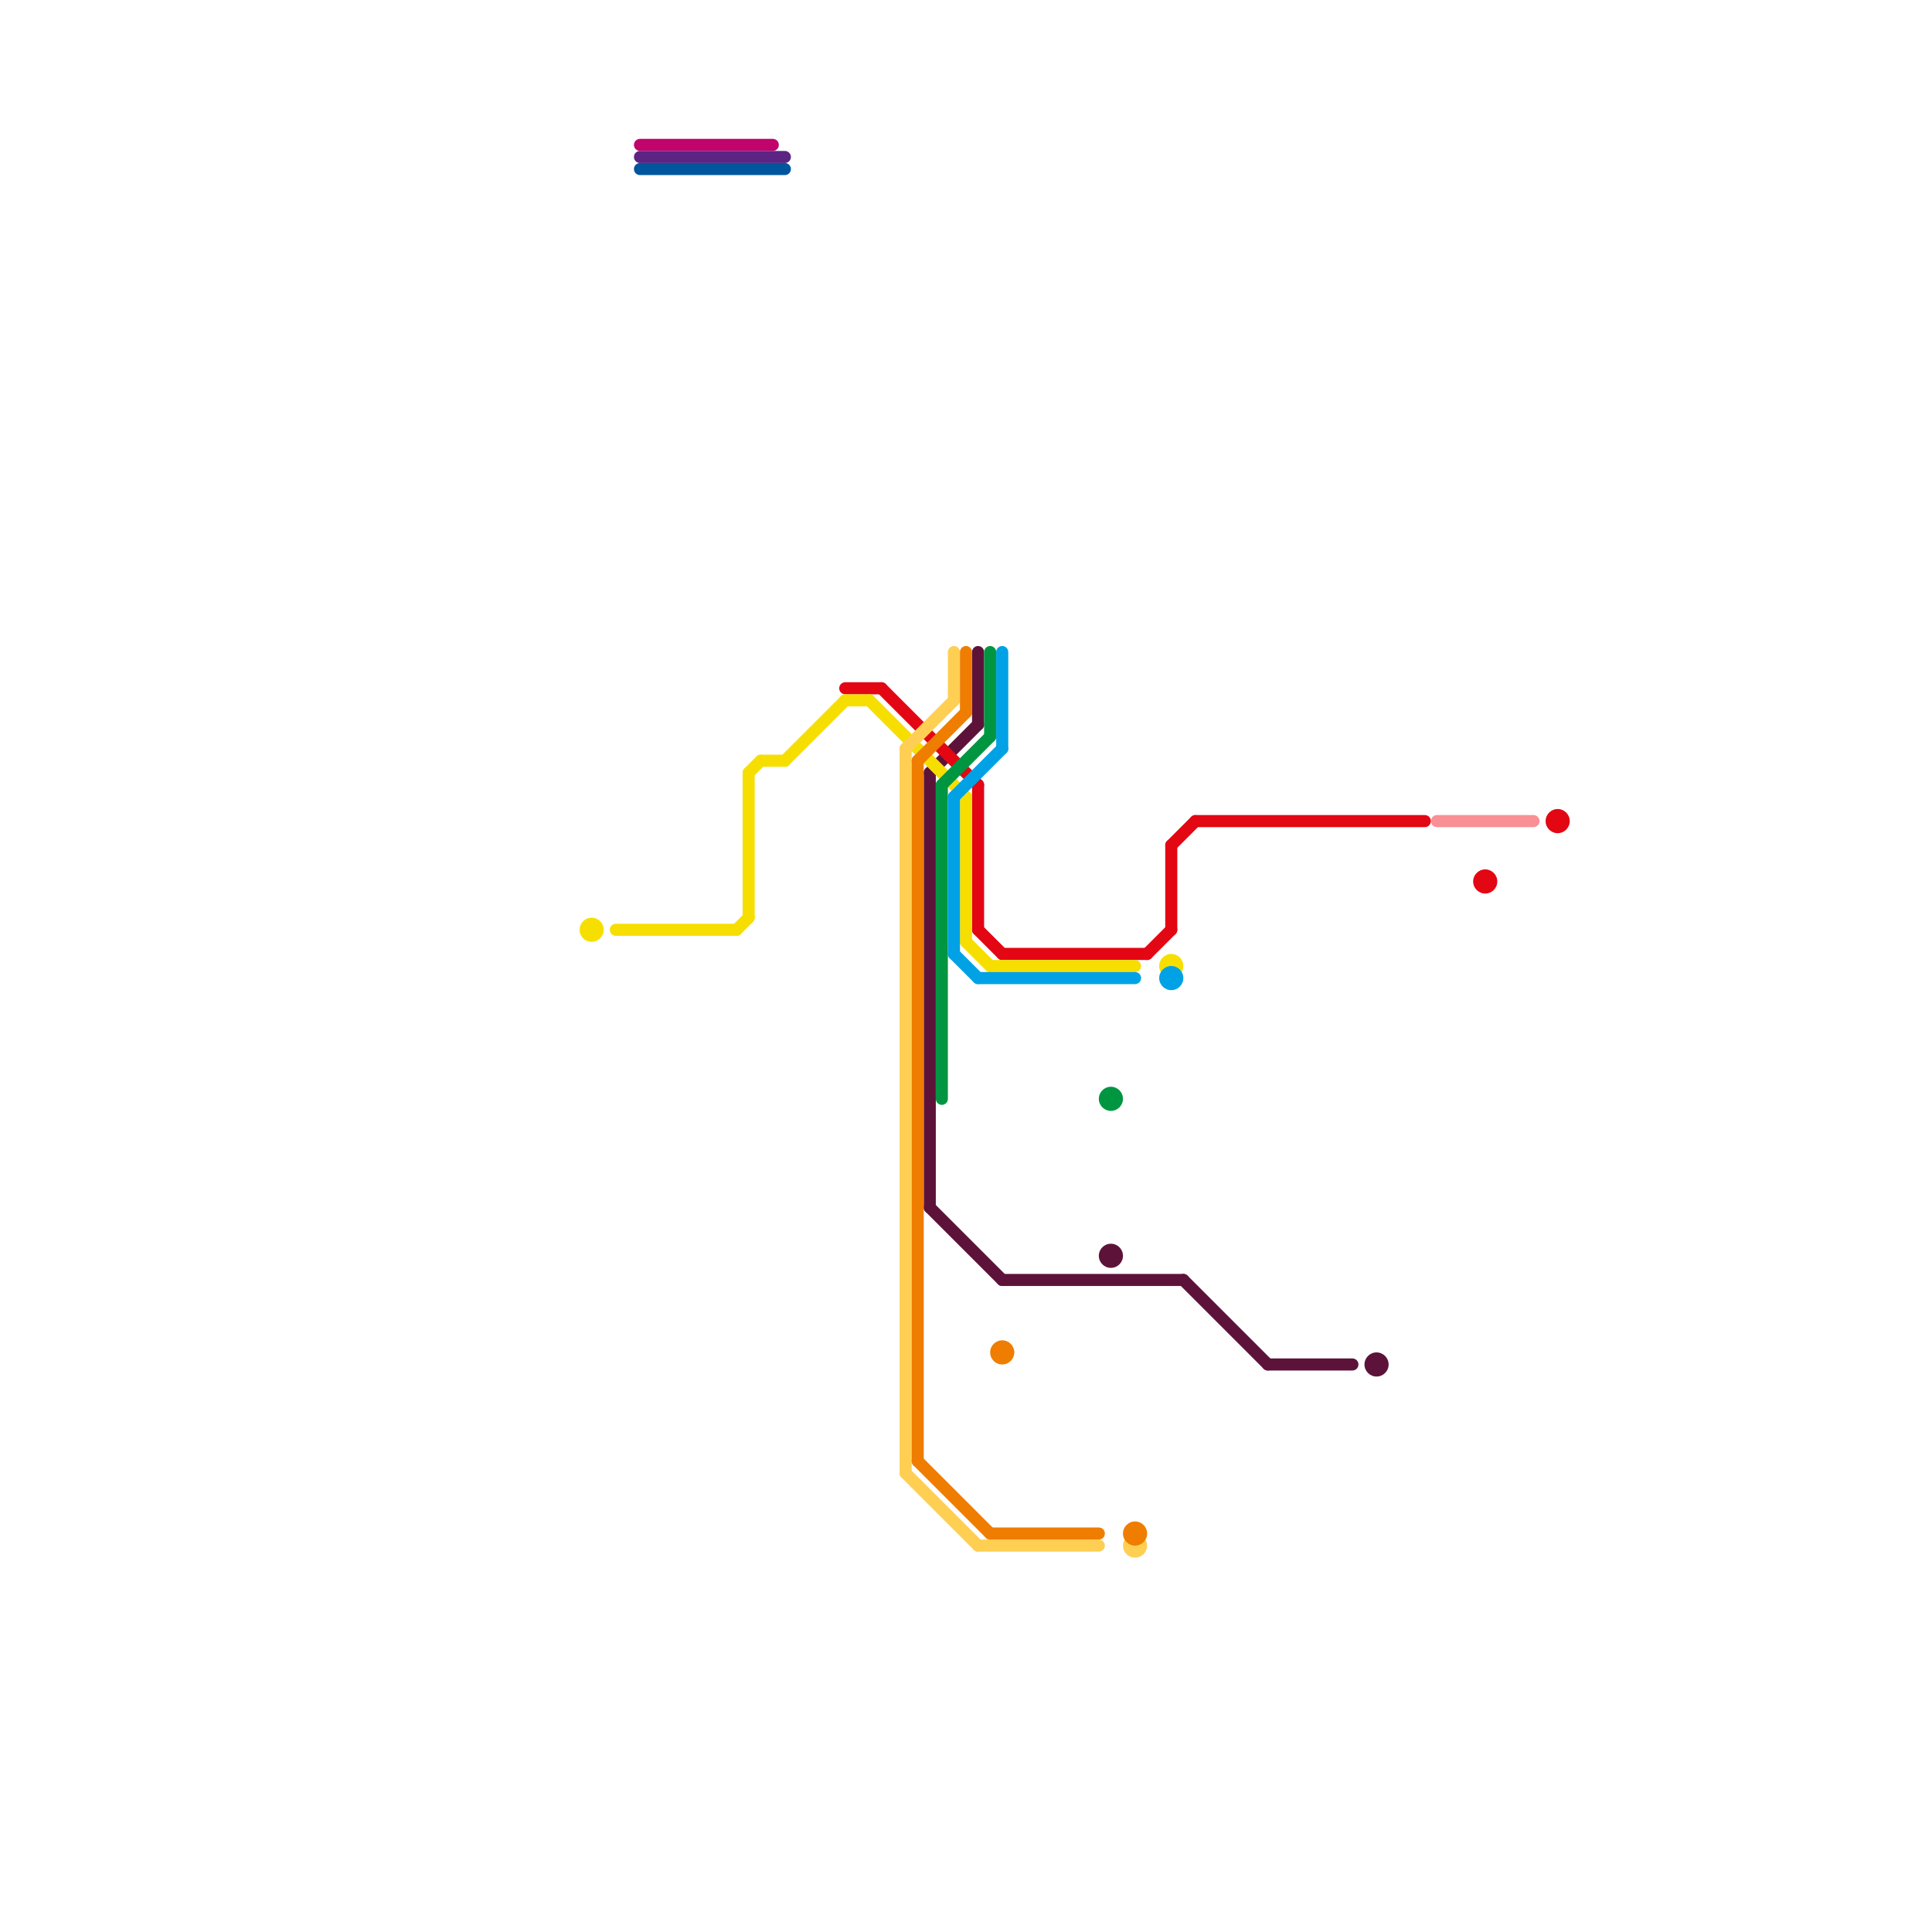 
<svg version="1.1" xmlns="http://www.w3.org/2000/svg" viewBox="0 0 160 160">
<style>text { font: 1px Helvetica; font-weight: 600; white-space: pre; dominant-baseline: central; } line { stroke-width: 1; fill: none; stroke-linecap: round; stroke-linejoin: round; } .c0 { stroke: #5d1339 } .c1 { stroke: #e30613 } .c2 { stroke: #f99095 } .c3 { stroke: #f6df00 } .c4 { stroke: #c0046b } .c5 { stroke: #5c2483 } .c6 { stroke: #00569d } .c7 { stroke: #fecf53 } .c8 { stroke: #ef7d00 } .c9 { stroke: #009641 } .c10 { stroke: #00a1e5 }</style><defs><g id="wm-xf"><circle r="1.2" fill="#000"/><circle r="0.9" fill="#fff"/><circle r="0.6" fill="#000"/><circle r="0.3" fill="#fff"/></g><g id="wm"><circle r="0.6" fill="#000"/><circle r="0.3" fill="#fff"/></g></defs><line class="c0" x1="105" y1="113" x2="112" y2="113"/><line class="c0" x1="81" y1="54" x2="81" y2="60"/><line class="c0" x1="98" y1="106" x2="105" y2="113"/><line class="c0" x1="77" y1="100" x2="83" y2="106"/><line class="c0" x1="77" y1="64" x2="77" y2="100"/><line class="c0" x1="83" y1="106" x2="98" y2="106"/><line class="c0" x1="77" y1="64" x2="81" y2="60"/><circle cx="92" cy="104" r="1" fill="#5d1339" /><circle cx="114" cy="113" r="1" fill="#5d1339" /><line class="c1" x1="99" y1="68" x2="118" y2="68"/><line class="c1" x1="97" y1="70" x2="97" y2="77"/><line class="c1" x1="97" y1="70" x2="99" y2="68"/><line class="c1" x1="81" y1="65" x2="81" y2="77"/><line class="c1" x1="73" y1="57" x2="81" y2="65"/><line class="c1" x1="81" y1="77" x2="83" y2="79"/><line class="c1" x1="70" y1="57" x2="73" y2="57"/><line class="c1" x1="95" y1="79" x2="97" y2="77"/><line class="c1" x1="83" y1="79" x2="95" y2="79"/><circle cx="123" cy="73" r="1" fill="#e30613" /><circle cx="129" cy="68" r="1" fill="#e30613" /><line class="c2" x1="119" y1="68" x2="127" y2="68"/><line class="c3" x1="63" y1="63" x2="65" y2="63"/><line class="c3" x1="62" y1="64" x2="62" y2="76"/><line class="c3" x1="70" y1="58" x2="72" y2="58"/><line class="c3" x1="80" y1="66" x2="80" y2="78"/><line class="c3" x1="61" y1="77" x2="62" y2="76"/><line class="c3" x1="80" y1="78" x2="82" y2="80"/><line class="c3" x1="72" y1="58" x2="80" y2="66"/><line class="c3" x1="51" y1="77" x2="61" y2="77"/><line class="c3" x1="62" y1="64" x2="63" y2="63"/><line class="c3" x1="65" y1="63" x2="70" y2="58"/><line class="c3" x1="82" y1="80" x2="94" y2="80"/><circle cx="49" cy="77" r="1" fill="#f6df00" /><circle cx="97" cy="80" r="1" fill="#f6df00" /><line class="c4" x1="53" y1="12" x2="64" y2="12"/><line class="c5" x1="53" y1="13" x2="65" y2="13"/><line class="c6" x1="53" y1="14" x2="65" y2="14"/><line class="c7" x1="79" y1="54" x2="79" y2="58"/><line class="c7" x1="75" y1="62" x2="79" y2="58"/><line class="c7" x1="75" y1="62" x2="75" y2="122"/><line class="c7" x1="75" y1="122" x2="81" y2="128"/><line class="c7" x1="81" y1="128" x2="91" y2="128"/><circle cx="94" cy="128" r="1" fill="#fecf53" /><line class="c8" x1="76" y1="63" x2="76" y2="121"/><line class="c8" x1="76" y1="63" x2="80" y2="59"/><line class="c8" x1="76" y1="121" x2="82" y2="127"/><line class="c8" x1="80" y1="54" x2="80" y2="59"/><line class="c8" x1="82" y1="127" x2="91" y2="127"/><circle cx="94" cy="127" r="1" fill="#ef7d00" /><circle cx="83" cy="112" r="1" fill="#ef7d00" /><line class="c9" x1="82" y1="54" x2="82" y2="61"/><line class="c9" x1="78" y1="65" x2="78" y2="91"/><line class="c9" x1="78" y1="65" x2="82" y2="61"/><circle cx="92" cy="91" r="1" fill="#009641" /><line class="c10" x1="79" y1="66" x2="79" y2="79"/><line class="c10" x1="79" y1="66" x2="83" y2="62"/><line class="c10" x1="81" y1="81" x2="94" y2="81"/><line class="c10" x1="79" y1="79" x2="81" y2="81"/><line class="c10" x1="83" y1="54" x2="83" y2="62"/><circle cx="97" cy="81" r="1" fill="#00a1e5" />
</svg>
